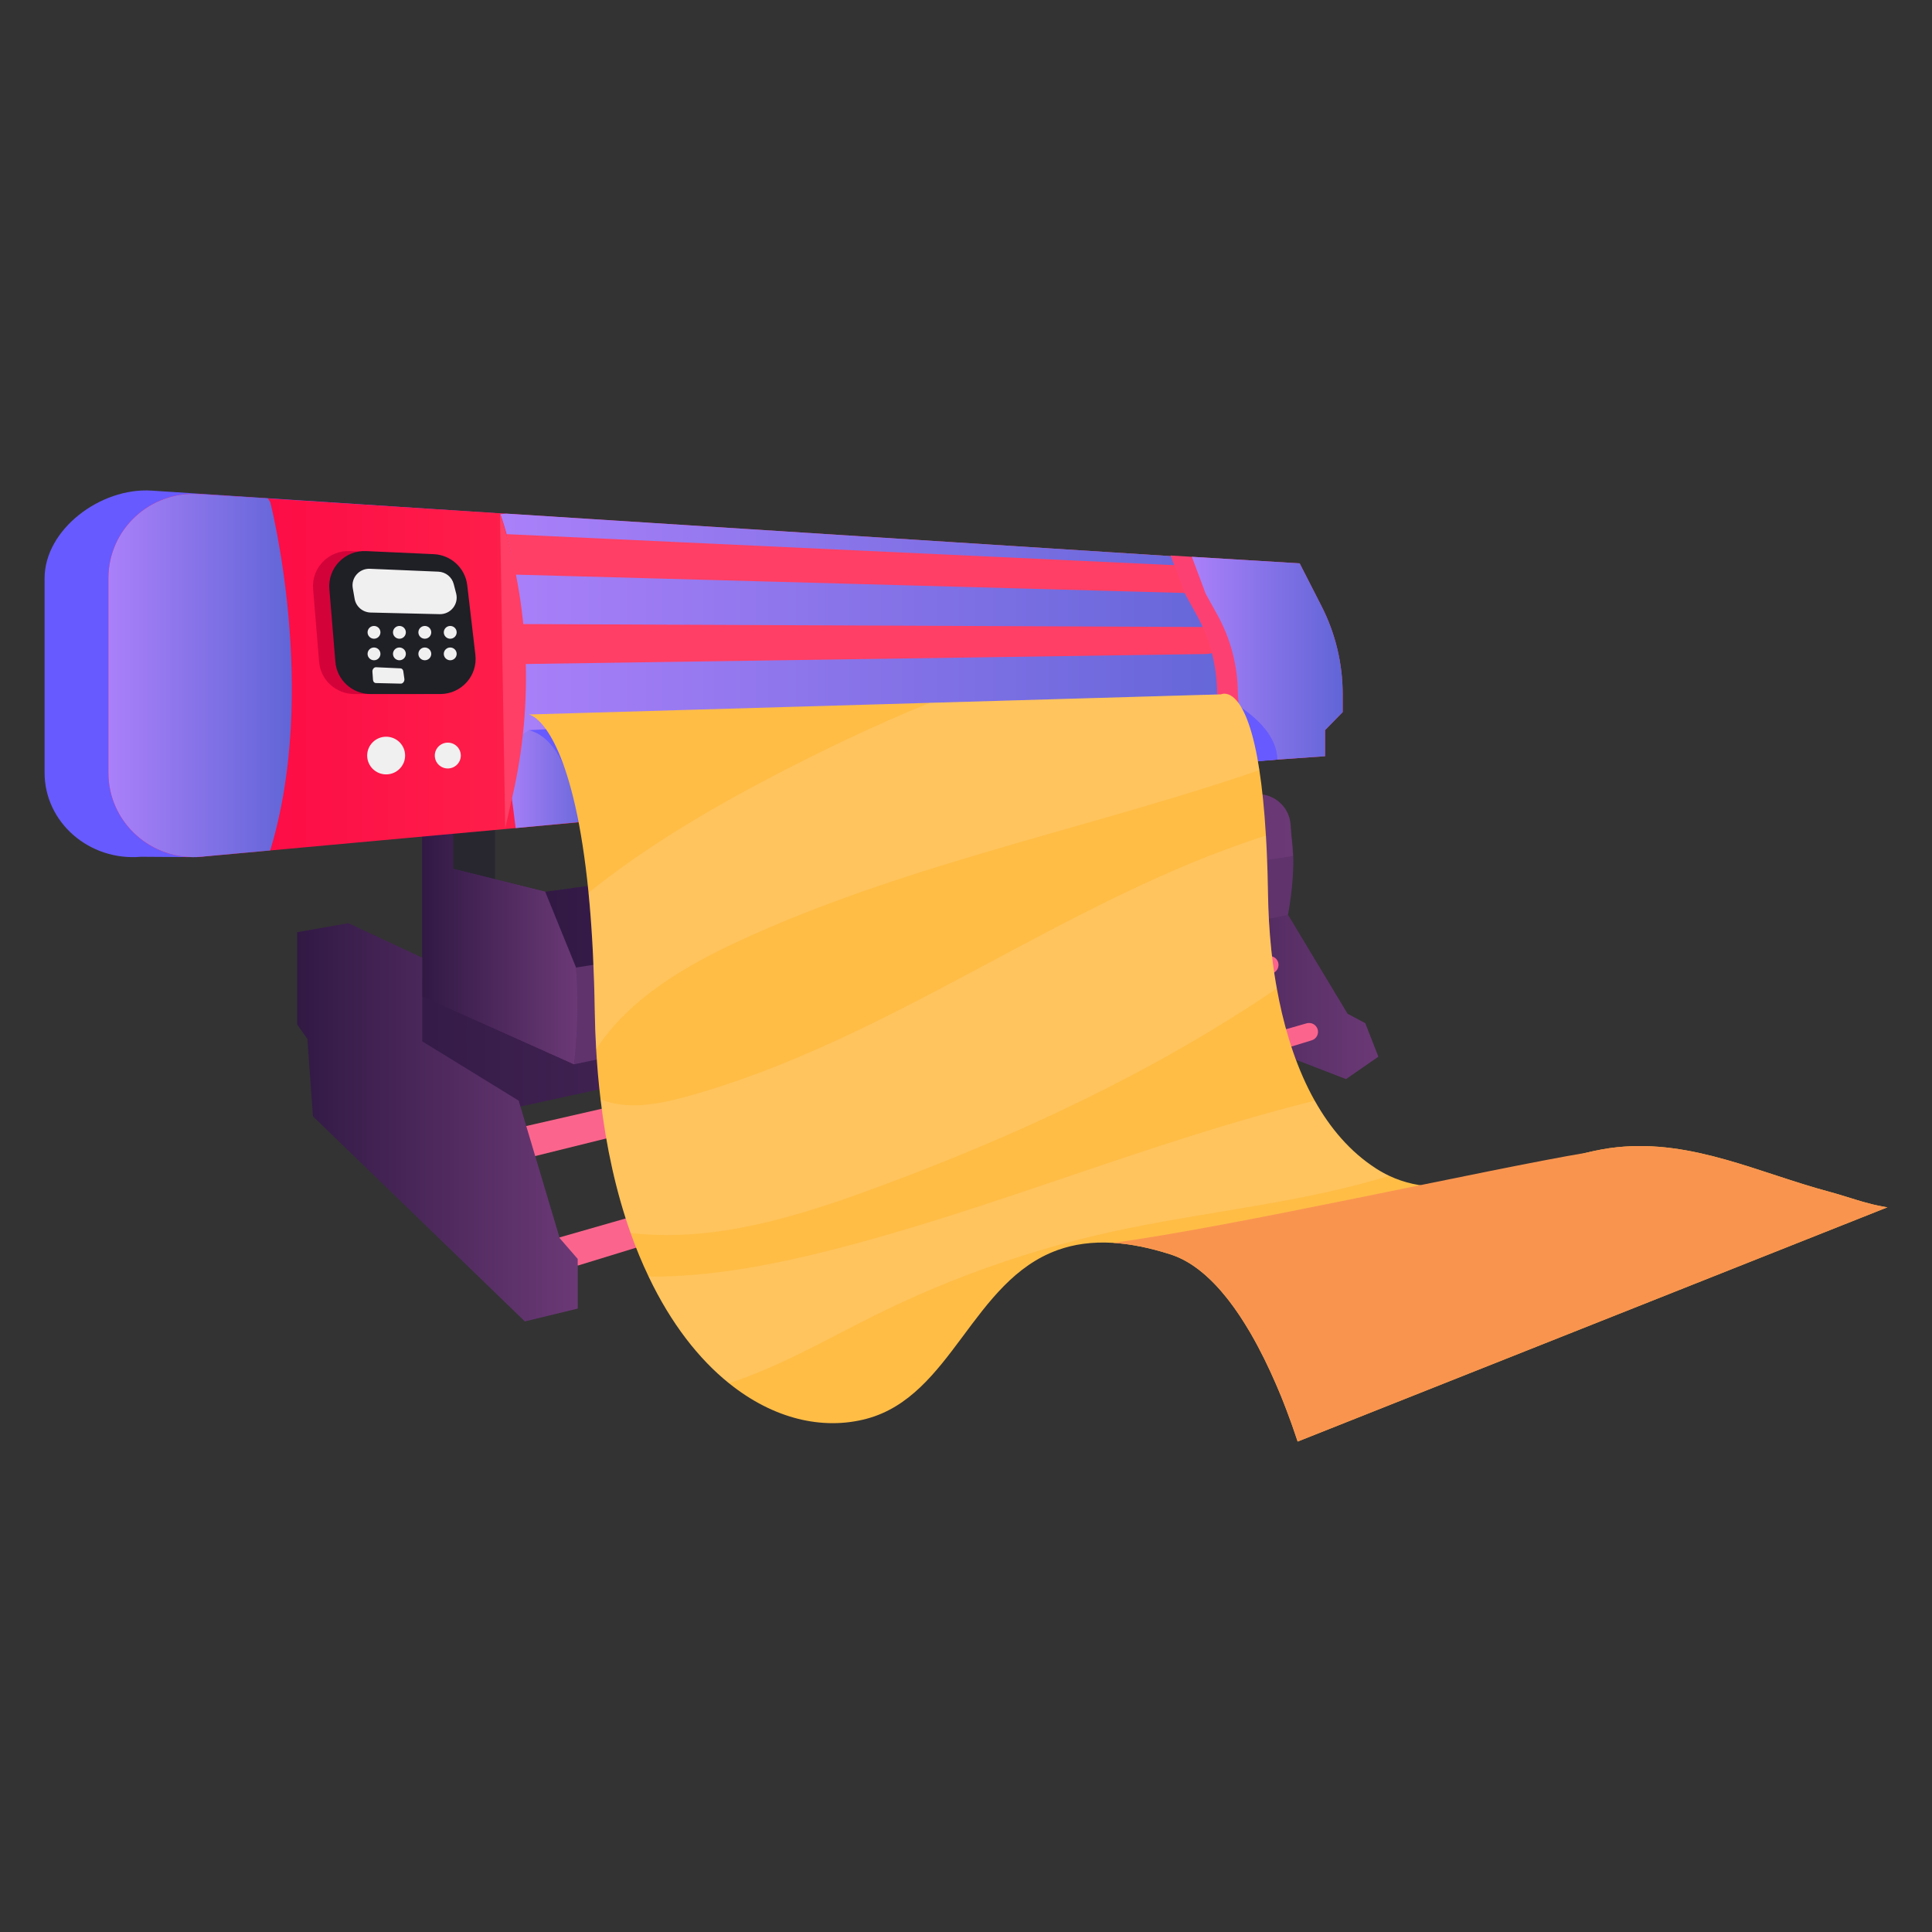 <svg width="130" height="130" viewBox="0 0 130 130" fill="none" xmlns="http://www.w3.org/2000/svg">
<rect x="0" y="0" width="130" height="130" fill="#333333" stroke="none"/>
<path d="M32.002 75.111L85.499 63.467L24.736 65.986L25.599 71.612L32.002 75.111Z" fill="url(#paint0_linear_5832_353)"/>
<path d="M33.303 53.838V64.33L29.013 61.368L28.513 53.838H33.303Z" fill="#282730"/>
<path d="M73.586 59.627L74.941 63.093L75.666 63.572L76.541 67.191L90.571 72.61L92.747 71.102L91.865 68.844L90.676 68.215L86.667 61.552L80.931 61.672L79.446 57.868L75.475 57.592L73.586 59.627Z" fill="url(#paint1_linear_5832_353)"/>
<path d="M88.26 70.002L38.873 85.16L37.356 83.347L87.917 68.858C88.228 68.768 88.556 68.94 88.657 69.247C88.76 69.564 88.583 69.904 88.26 70.002Z" fill="#FB658D"/>
<path d="M85.604 65.499L35.349 77.953L34.701 75.931L85.261 64.352C85.573 64.263 85.9 64.434 86.001 64.741C86.102 65.06 85.925 65.401 85.604 65.499Z" fill="#FB658D"/>
<path d="M28.413 55.324V67.037L38.627 71.612C38.627 71.612 39.605 64.865 37.66 60.246L30.483 58.458V55.324H28.413Z" fill="url(#paint2_linear_5832_353)"/>
<path d="M28.413 55.324V67.037L38.627 71.612C38.627 71.612 39.605 64.865 37.66 60.246L30.483 58.458V55.324H28.413Z" fill="url(#paint3_linear_5832_353)"/>
<path d="M77.31 49.522V59.791L86.667 61.553C86.667 61.553 87.122 57.887 85.418 53.836L79.125 52.268V49.522H77.31Z" fill="#282730"/>
<path d="M37.662 60.248L85.42 53.838C85.42 53.838 87.93 54.392 86.669 61.555L38.629 71.613C38.626 71.613 39.533 64.33 37.662 60.248Z" fill="#60336D"/>
<path d="M38.873 84.711V88.052L35.315 88.916L21.056 75.112L20.684 69.907L19.993 68.932V62.725L23.446 62.121L28.412 64.442V70.07L34.9 74.059L37.662 83.315L38.873 84.711Z" fill="url(#paint4_linear_5832_353)"/>
<path d="M38.761 65.103L86.997 57.595L86.84 55.472C86.746 54.205 85.595 53.281 84.327 53.455L36.688 60.005L38.761 65.103Z" fill="url(#paint5_linear_5832_353)"/>
<path d="M13.243 57.675L9.49 57.65C6.006 57.956 3 55.336 3 51.993V38.913C3 35.63 6.755 32.8 10.183 33.011L80.377 37.608C83.495 37.8 85.927 40.263 85.943 43.249L85.956 45.73C85.969 48.677 16.316 57.405 13.243 57.675Z" fill="#675AFF"/>
<path d="M87.114 45.73C87.127 48.677 84.873 51.147 81.916 51.414L18.181 57.225L13.539 57.648C10.188 57.953 7.294 55.334 7.294 51.991V38.911C7.294 35.63 10.085 33.031 13.385 33.243L18.028 33.539L34.079 34.566L81.748 37.61C82.488 37.657 83.186 37.842 83.818 38.14C85.759 39.047 87.089 41 87.1 43.249L87.114 45.73Z" fill="url(#paint6_linear_5832_353)"/>
<path d="M85.052 43.567L83.356 47.48L34.999 49.518C35.441 44.939 35.118 41.235 34.678 38.663C34.485 37.527 34.267 36.612 34.086 35.939C33.846 35.062 33.664 34.598 33.664 34.598L34.081 34.56L81.748 37.609C82.488 37.656 83.186 37.841 83.818 38.14L84.267 39.022L85.052 43.567Z" fill="url(#paint7_linear_5832_353)"/>
<path d="M80.729 39.926L34.676 38.665C34.483 37.529 34.265 36.614 34.084 35.941L80.808 38.113C80.971 38.12 81.128 38.166 81.265 38.24C81.402 38.316 81.519 38.42 81.604 38.552C82.008 39.166 81.51 39.948 80.729 39.926Z" fill="#FF3F65"/>
<path d="M81.189 44.006L35.124 44.683C34.884 43.556 34.629 42.65 34.416 41.988L81.191 42.191C81.355 42.191 81.514 42.229 81.653 42.3C81.792 42.371 81.916 42.472 82.005 42.596C82.434 43.195 81.97 43.995 81.189 44.006Z" fill="#FF3F65"/>
<path d="M34.698 55.719L38.873 55.325L40.019 50.886L38.671 49.681L35.58 49.131L33.994 50.193L34.698 55.719Z" fill="url(#paint8_linear_5832_353)"/>
<path d="M90.346 46.702V47.916L89.159 49.13V50.885L83.657 51.272L82.266 51.37L81.896 46.7C81.896 44.838 81.422 43.009 80.52 41.379L79.731 39.949L78.766 37.379L80.197 37.466L87.452 37.907L88.917 40.775C89.857 42.611 90.346 44.642 90.346 46.702Z" fill="#FC4072"/>
<path d="M90.346 46.701V47.915L89.159 49.129V50.884L83.656 51.271L83.293 46.697C83.293 44.839 82.82 43.008 81.918 41.376L81.126 39.948L80.197 37.465L87.452 37.906L88.917 40.774C89.857 42.61 90.346 44.641 90.346 46.701Z" fill="url(#paint9_linear_5832_353)"/>
<path d="M35.58 49.131L81.896 46.699C81.896 46.699 85.898 48.399 85.954 51.111L38.873 55.325C38.873 55.325 38.413 49.815 35.58 49.131Z" fill="#675AFF"/>
<path d="M33.644 34.537L33.664 34.602C35.645 40.738 35.928 47.288 34.487 53.568L33.994 55.72" fill="#FF3F65"/>
<path d="M18.181 57.225L13.539 57.648C10.188 57.953 7.294 55.334 7.294 51.991V38.911C7.294 35.63 10.085 33.031 13.385 33.243L18.028 33.539L18.181 33.775C18.181 33.775 21.456 46.463 18.181 57.225Z" fill="url(#paint10_linear_5832_353)"/>
<path d="M28.529 46.7H23.843C22.604 46.7 21.572 45.756 21.471 44.531L21.068 39.633C20.951 38.214 22.115 37.014 23.549 37.081L28.089 37.288C29.253 37.341 30.209 38.223 30.344 39.375L30.893 44.065C31.055 45.468 29.951 46.7 28.529 46.7Z" fill="#D3033A"/>
<path d="M29.624 46.7H24.937C23.699 46.7 22.667 45.756 22.566 44.531L22.162 39.633C22.046 38.214 23.21 37.014 24.643 37.081L29.184 37.288C30.348 37.341 31.304 38.223 31.439 39.375L31.988 44.065C32.15 45.468 31.046 46.7 29.624 46.7Z" fill="#1F1F26"/>
<path d="M29.581 41.326L24.94 41.217C24.406 41.203 23.955 40.818 23.863 40.297L23.737 39.575C23.614 38.876 24.175 38.243 24.888 38.272L29.494 38.466C29.987 38.486 30.409 38.827 30.53 39.301L30.694 39.936C30.876 40.651 30.324 41.342 29.581 41.326Z" fill="#F0F0F0"/>
<path d="M26.968 46.001L25.292 45.961C25.189 45.959 25.106 45.87 25.099 45.75L25.059 45.197C25.048 45.037 25.166 44.89 25.306 44.897L26.948 44.972C27.044 44.977 27.12 45.055 27.136 45.164L27.21 45.681C27.23 45.846 27.111 46.004 26.968 46.001Z" fill="#F0F0F0"/>
<path d="M25.599 42.549C25.599 42.785 25.406 42.979 25.166 42.979C24.929 42.979 24.733 42.787 24.733 42.549C24.733 42.313 24.926 42.119 25.166 42.119C25.406 42.119 25.599 42.311 25.599 42.549Z" fill="#F0F0F0"/>
<path d="M27.309 42.549C27.309 42.785 27.116 42.979 26.876 42.979C26.638 42.979 26.443 42.787 26.443 42.549C26.443 42.313 26.636 42.119 26.876 42.119C27.116 42.119 27.309 42.311 27.309 42.549Z" fill="#F0F0F0"/>
<path d="M29.018 42.549C29.018 42.785 28.825 42.979 28.585 42.979C28.348 42.979 28.152 42.787 28.152 42.549C28.152 42.313 28.345 42.119 28.585 42.119C28.825 42.119 29.018 42.311 29.018 42.549Z" fill="#F0F0F0"/>
<path d="M30.728 42.549C30.728 42.785 30.535 42.979 30.295 42.979C30.057 42.979 29.862 42.787 29.862 42.549C29.862 42.313 30.055 42.119 30.295 42.119C30.535 42.119 30.728 42.311 30.728 42.549Z" fill="#F0F0F0"/>
<path d="M25.599 43.998C25.599 44.234 25.406 44.428 25.166 44.428C24.929 44.428 24.733 44.236 24.733 43.998C24.733 43.762 24.926 43.568 25.166 43.568C25.406 43.571 25.599 43.762 25.599 43.998Z" fill="#F0F0F0"/>
<path d="M27.309 43.998C27.309 44.234 27.116 44.428 26.876 44.428C26.638 44.428 26.443 44.236 26.443 43.998C26.443 43.762 26.636 43.568 26.876 43.568C27.116 43.571 27.309 43.762 27.309 43.998Z" fill="#F0F0F0"/>
<path d="M29.018 43.998C29.018 44.234 28.825 44.428 28.585 44.428C28.348 44.428 28.152 44.236 28.152 43.998C28.152 43.762 28.345 43.568 28.585 43.568C28.825 43.571 29.018 43.762 29.018 43.998Z" fill="#F0F0F0"/>
<path d="M30.728 43.998C30.728 44.234 30.535 44.428 30.295 44.428C30.057 44.428 29.862 44.236 29.862 43.998C29.862 43.762 30.055 43.568 30.295 43.568C30.535 43.571 30.728 43.762 30.728 43.998Z" fill="#F0F0F0"/>
<path d="M25.983 52.107C26.688 52.107 27.259 51.539 27.259 50.84C27.259 50.14 26.688 49.572 25.983 49.572C25.278 49.572 24.706 50.14 24.706 50.84C24.706 51.539 25.278 52.107 25.983 52.107Z" fill="#F0F0F0"/>
<path d="M31.006 50.84C31.006 51.321 30.613 51.708 30.131 51.708C29.646 51.708 29.256 51.318 29.256 50.84C29.256 50.361 29.648 49.971 30.131 49.971C30.613 49.969 31.006 50.358 31.006 50.84Z" fill="#F0F0F0"/>
<path d="M127 81.236L87.316 96.998C87.206 96.666 87.082 96.299 86.941 95.9C86.919 95.835 86.896 95.769 86.869 95.702C86.773 95.43 86.67 95.15 86.558 94.86C86.531 94.787 86.501 94.713 86.472 94.64C86.445 94.566 86.416 94.49 86.387 94.417C86.353 94.334 86.32 94.248 86.284 94.161L86.203 93.954C86.147 93.822 86.093 93.691 86.037 93.557C86.028 93.537 86.021 93.519 86.012 93.499C85.956 93.366 85.898 93.23 85.84 93.094C85.366 92.005 84.817 90.867 84.191 89.782C84.162 89.731 84.13 89.68 84.101 89.628C83.89 89.27 83.673 88.916 83.444 88.573C83.41 88.524 83.376 88.475 83.345 88.426C83.15 88.134 82.946 87.851 82.737 87.577C82.668 87.488 82.596 87.397 82.526 87.31C82.421 87.176 82.311 87.045 82.201 86.918C82.165 86.876 82.129 86.833 82.091 86.791C82.046 86.74 81.999 86.686 81.95 86.635C81.9 86.579 81.851 86.526 81.799 86.472C81.757 86.428 81.714 86.381 81.669 86.337C81.597 86.263 81.526 86.192 81.452 86.121C81.393 86.063 81.333 86.007 81.274 85.954C81.165 85.851 81.052 85.753 80.94 85.66C80.859 85.591 80.779 85.526 80.696 85.461C80.646 85.421 80.593 85.381 80.541 85.346C80.496 85.31 80.449 85.276 80.404 85.245C80.379 85.228 80.355 85.21 80.33 85.194C80.269 85.152 80.211 85.112 80.15 85.074C80.09 85.034 80.029 84.996 79.969 84.96C79.922 84.931 79.872 84.902 79.823 84.876C79.805 84.865 79.785 84.856 79.767 84.844C79.704 84.809 79.641 84.775 79.579 84.744C79.525 84.718 79.473 84.691 79.421 84.668C79.394 84.653 79.368 84.642 79.338 84.628C79.213 84.573 79.087 84.519 78.959 84.475C78.894 84.45 78.832 84.428 78.769 84.408C77.324 83.945 76.043 83.7 74.897 83.628C73.47 83.542 72.249 83.726 71.182 84.109C65.414 86.167 64.05 93.949 58.294 95.47C55.357 96.245 52.044 95.486 49.051 93.074C47.03 91.448 45.155 89.069 43.645 85.9C43.207 84.987 42.801 84.009 42.431 82.963C41.956 81.622 41.538 80.17 41.191 78.608C40.868 77.159 40.603 75.613 40.41 73.969C40.278 72.887 40.179 71.762 40.114 70.595C40.065 69.751 40.033 68.887 40.02 67.998C39.977 65.31 39.858 62.974 39.683 60.945C39.658 60.648 39.632 60.357 39.602 60.074C38.674 50.662 36.507 48.312 35.58 48.076L62.561 47.292L82.161 46.722C82.161 46.722 83.659 45.938 84.597 50.971C84.646 51.236 84.693 51.517 84.738 51.813C84.922 52.996 85.075 54.448 85.18 56.227C85.2 56.542 85.216 56.862 85.232 57.196C85.274 58.103 85.306 59.089 85.321 60.161C85.342 61.401 85.409 62.644 85.539 63.88C85.618 64.64 85.721 65.395 85.849 66.147C85.869 66.268 85.891 66.388 85.914 66.508C85.963 66.78 86.015 67.054 86.073 67.328C86.544 69.611 87.296 71.983 88.467 74.067C89.49 75.889 90.831 77.495 92.592 78.628C92.884 78.816 93.177 78.978 93.476 79.118C97.637 81.081 102.375 78.611 106.738 77.566C106.741 77.566 106.741 77.564 106.743 77.564C107.445 77.397 108.136 77.263 108.816 77.194C113.908 76.668 118.334 78.92 123.124 80.201C123.263 80.239 123.406 80.279 123.55 80.321C123.992 80.45 124.445 80.595 124.907 80.735C124.997 80.762 125.089 80.789 125.181 80.816C125.232 80.831 125.282 80.847 125.333 80.86C125.392 80.878 125.452 80.894 125.511 80.909C125.686 80.96 125.863 81.007 126.04 81.049C126.085 81.058 126.128 81.069 126.17 81.078C126.233 81.094 126.296 81.107 126.356 81.121C126.475 81.145 126.594 81.17 126.715 81.19C126.756 81.199 126.794 81.205 126.834 81.21C126.89 81.221 126.944 81.228 127 81.236Z" fill="#FFBD46"/>
<path d="M126.834 81.211C126.89 81.22 126.944 81.229 127 81.236L87.316 97C87.206 96.665 87.082 96.298 86.941 95.902C86.919 95.837 86.894 95.77 86.869 95.701C86.773 95.43 86.667 95.151 86.557 94.859C86.531 94.788 86.501 94.712 86.472 94.639C86.443 94.565 86.416 94.49 86.385 94.416C86.351 94.332 86.317 94.247 86.284 94.16C86.254 94.091 86.228 94.022 86.201 93.953C86.147 93.821 86.091 93.69 86.035 93.554C86.026 93.536 86.019 93.516 86.01 93.499C85.954 93.365 85.896 93.229 85.837 93.093C85.364 92.004 84.814 90.866 84.188 89.781C84.159 89.73 84.128 89.679 84.099 89.628C83.888 89.269 83.668 88.915 83.441 88.572C83.41 88.523 83.376 88.474 83.343 88.425C83.147 88.135 82.943 87.85 82.735 87.579C82.665 87.487 82.596 87.398 82.524 87.309C82.418 87.176 82.311 87.046 82.201 86.917C82.165 86.875 82.129 86.833 82.091 86.79C82.046 86.737 81.999 86.686 81.95 86.632C81.9 86.576 81.849 86.523 81.799 86.469C81.757 86.423 81.712 86.378 81.667 86.334C81.595 86.26 81.523 86.187 81.449 86.118C81.391 86.062 81.33 86.004 81.27 85.951C81.162 85.848 81.05 85.75 80.938 85.657C80.857 85.588 80.774 85.523 80.693 85.458C80.642 85.418 80.59 85.38 80.539 85.343C80.494 85.309 80.447 85.274 80.4 85.242C80.375 85.225 80.35 85.207 80.325 85.189C80.267 85.149 80.207 85.109 80.146 85.069C80.085 85.031 80.027 84.993 79.964 84.957C79.915 84.928 79.868 84.902 79.818 84.873C79.8 84.862 79.78 84.85 79.762 84.841C79.7 84.806 79.637 84.772 79.574 84.741C79.52 84.715 79.471 84.688 79.417 84.665C79.39 84.652 79.361 84.639 79.334 84.628C79.208 84.572 79.083 84.519 78.955 84.474C78.892 84.45 78.827 84.43 78.764 84.407C77.319 83.944 76.038 83.699 74.892 83.628C82.878 82.563 100.114 78.672 106.736 77.565C106.738 77.565 106.738 77.563 106.738 77.563C107.441 77.394 108.134 77.262 108.811 77.193C113.904 76.668 118.33 78.919 123.119 80.198C123.258 80.236 123.402 80.276 123.545 80.318C123.987 80.447 124.44 80.592 124.903 80.732C124.995 80.761 125.084 80.788 125.176 80.815C125.226 80.83 125.277 80.844 125.327 80.859C125.385 80.877 125.446 80.893 125.504 80.908C125.679 80.957 125.856 81.004 126.033 81.046C126.078 81.055 126.121 81.069 126.166 81.075C126.228 81.091 126.289 81.104 126.352 81.115C126.471 81.14 126.59 81.164 126.711 81.187C126.756 81.198 126.794 81.204 126.834 81.211Z" fill="#F9944F"/>
<path opacity="0.16" d="M93.476 79.118C87.462 80.973 80.992 81.519 74.796 82.884C69.38 84.08 64.113 85.924 59.142 88.367C55.808 90.006 52.569 91.928 49.051 93.073C47.03 91.447 45.155 89.069 43.645 85.899C47.656 85.93 51.703 85.175 55.615 84.193C66.733 81.405 77.347 76.81 88.467 74.066C89.49 75.888 90.831 77.494 92.592 78.628C92.884 78.815 93.178 78.977 93.476 79.118Z" fill="#FCECD6"/>
<path opacity="0.16" d="M84.738 51.813C84.191 52.011 83.639 52.196 83.087 52.379C71.976 56.025 60.387 58.395 49.776 63.294C46.059 65.009 42.297 67.23 40.114 70.595C40.065 69.751 40.033 68.887 40.02 67.998C39.977 65.31 39.858 62.974 39.683 60.945C39.659 60.648 39.632 60.357 39.602 60.074C43.412 57.005 47.719 54.468 52.071 52.196C55.483 50.415 58.985 48.755 62.561 47.292L82.161 46.722C82.161 46.722 83.659 45.938 84.597 50.971C84.646 51.236 84.693 51.517 84.738 51.813Z" fill="#FCECD6"/>
<path opacity="0.16" d="M85.914 66.507C77.593 72.166 68.355 76.454 58.884 79.939C53.704 81.846 48.248 83.547 42.752 82.999C42.645 82.988 42.539 82.977 42.431 82.962C41.956 81.621 41.539 80.169 41.191 78.607C40.868 77.157 40.603 75.612 40.41 73.968C42.144 74.697 44.226 74.325 46.086 73.817C59.907 70.046 71.556 60.565 85.18 56.227C85.201 56.541 85.216 56.861 85.232 57.195C85.275 58.102 85.306 59.089 85.322 60.16C85.342 61.4 85.409 62.643 85.539 63.879C85.618 64.639 85.721 65.394 85.849 66.146C85.869 66.267 85.891 66.387 85.914 66.507Z" fill="#FCECD6"/>
<defs>
<linearGradient id="paint0_linear_5832_353" x1="24.735" y1="69.288" x2="85.497" y2="69.288" gradientUnits="userSpaceOnUse">
<stop stop-color="#311944"/>
<stop offset="1" stop-color="#6B3976"/>
</linearGradient>
<linearGradient id="paint1_linear_5832_353" x1="73.586" y1="65.1" x2="92.746" y2="65.1" gradientUnits="userSpaceOnUse">
<stop stop-color="#311944"/>
<stop offset="1" stop-color="#6B3976"/>
</linearGradient>
<linearGradient id="paint2_linear_5832_353" x1="28.412" y1="63.468" x2="38.872" y2="63.468" gradientUnits="userSpaceOnUse">
<stop stop-color="#311944"/>
<stop offset="1" stop-color="#6B3976"/>
</linearGradient>
<linearGradient id="paint3_linear_5832_353" x1="28.412" y1="63.468" x2="38.872" y2="63.468" gradientUnits="userSpaceOnUse">
<stop stop-color="#311944"/>
<stop offset="1" stop-color="#6B3976"/>
</linearGradient>
<linearGradient id="paint4_linear_5832_353" x1="19.993" y1="75.518" x2="38.873" y2="75.518" gradientUnits="userSpaceOnUse">
<stop stop-color="#311944"/>
<stop offset="1" stop-color="#6B3976"/>
</linearGradient>
<linearGradient id="paint5_linear_5832_353" x1="36.687" y1="59.268" x2="86.996" y2="59.268" gradientUnits="userSpaceOnUse">
<stop stop-color="#311944"/>
<stop offset="1" stop-color="#6B3976"/>
</linearGradient>
<linearGradient id="paint6_linear_5832_353" x1="7.294" y1="45.452" x2="87.114" y2="45.452" gradientUnits="userSpaceOnUse">
<stop stop-color="#FD0143"/>
<stop offset="1" stop-color="#FF5858"/>
</linearGradient>
<linearGradient id="paint7_linear_5832_353" x1="33.664" y1="42.039" x2="85.052" y2="42.039" gradientUnits="userSpaceOnUse">
<stop stop-color="#AA80F9"/>
<stop offset="0.996" stop-color="#6165D7"/>
</linearGradient>
<linearGradient id="paint8_linear_5832_353" x1="33.994" y1="52.425" x2="40.019" y2="52.425" gradientUnits="userSpaceOnUse">
<stop stop-color="#AA80F9"/>
<stop offset="0.996" stop-color="#6165D7"/>
</linearGradient>
<linearGradient id="paint9_linear_5832_353" x1="80.197" y1="44.368" x2="90.346" y2="44.368" gradientUnits="userSpaceOnUse">
<stop stop-color="#AA80F9"/>
<stop offset="0.996" stop-color="#6165D7"/>
</linearGradient>
<linearGradient id="paint10_linear_5832_353" x1="7.294" y1="45.451" x2="19.637" y2="45.451" gradientUnits="userSpaceOnUse">
<stop stop-color="#AA80F9"/>
<stop offset="0.996" stop-color="#6165D7"/>
</linearGradient>
</defs>
</svg>
